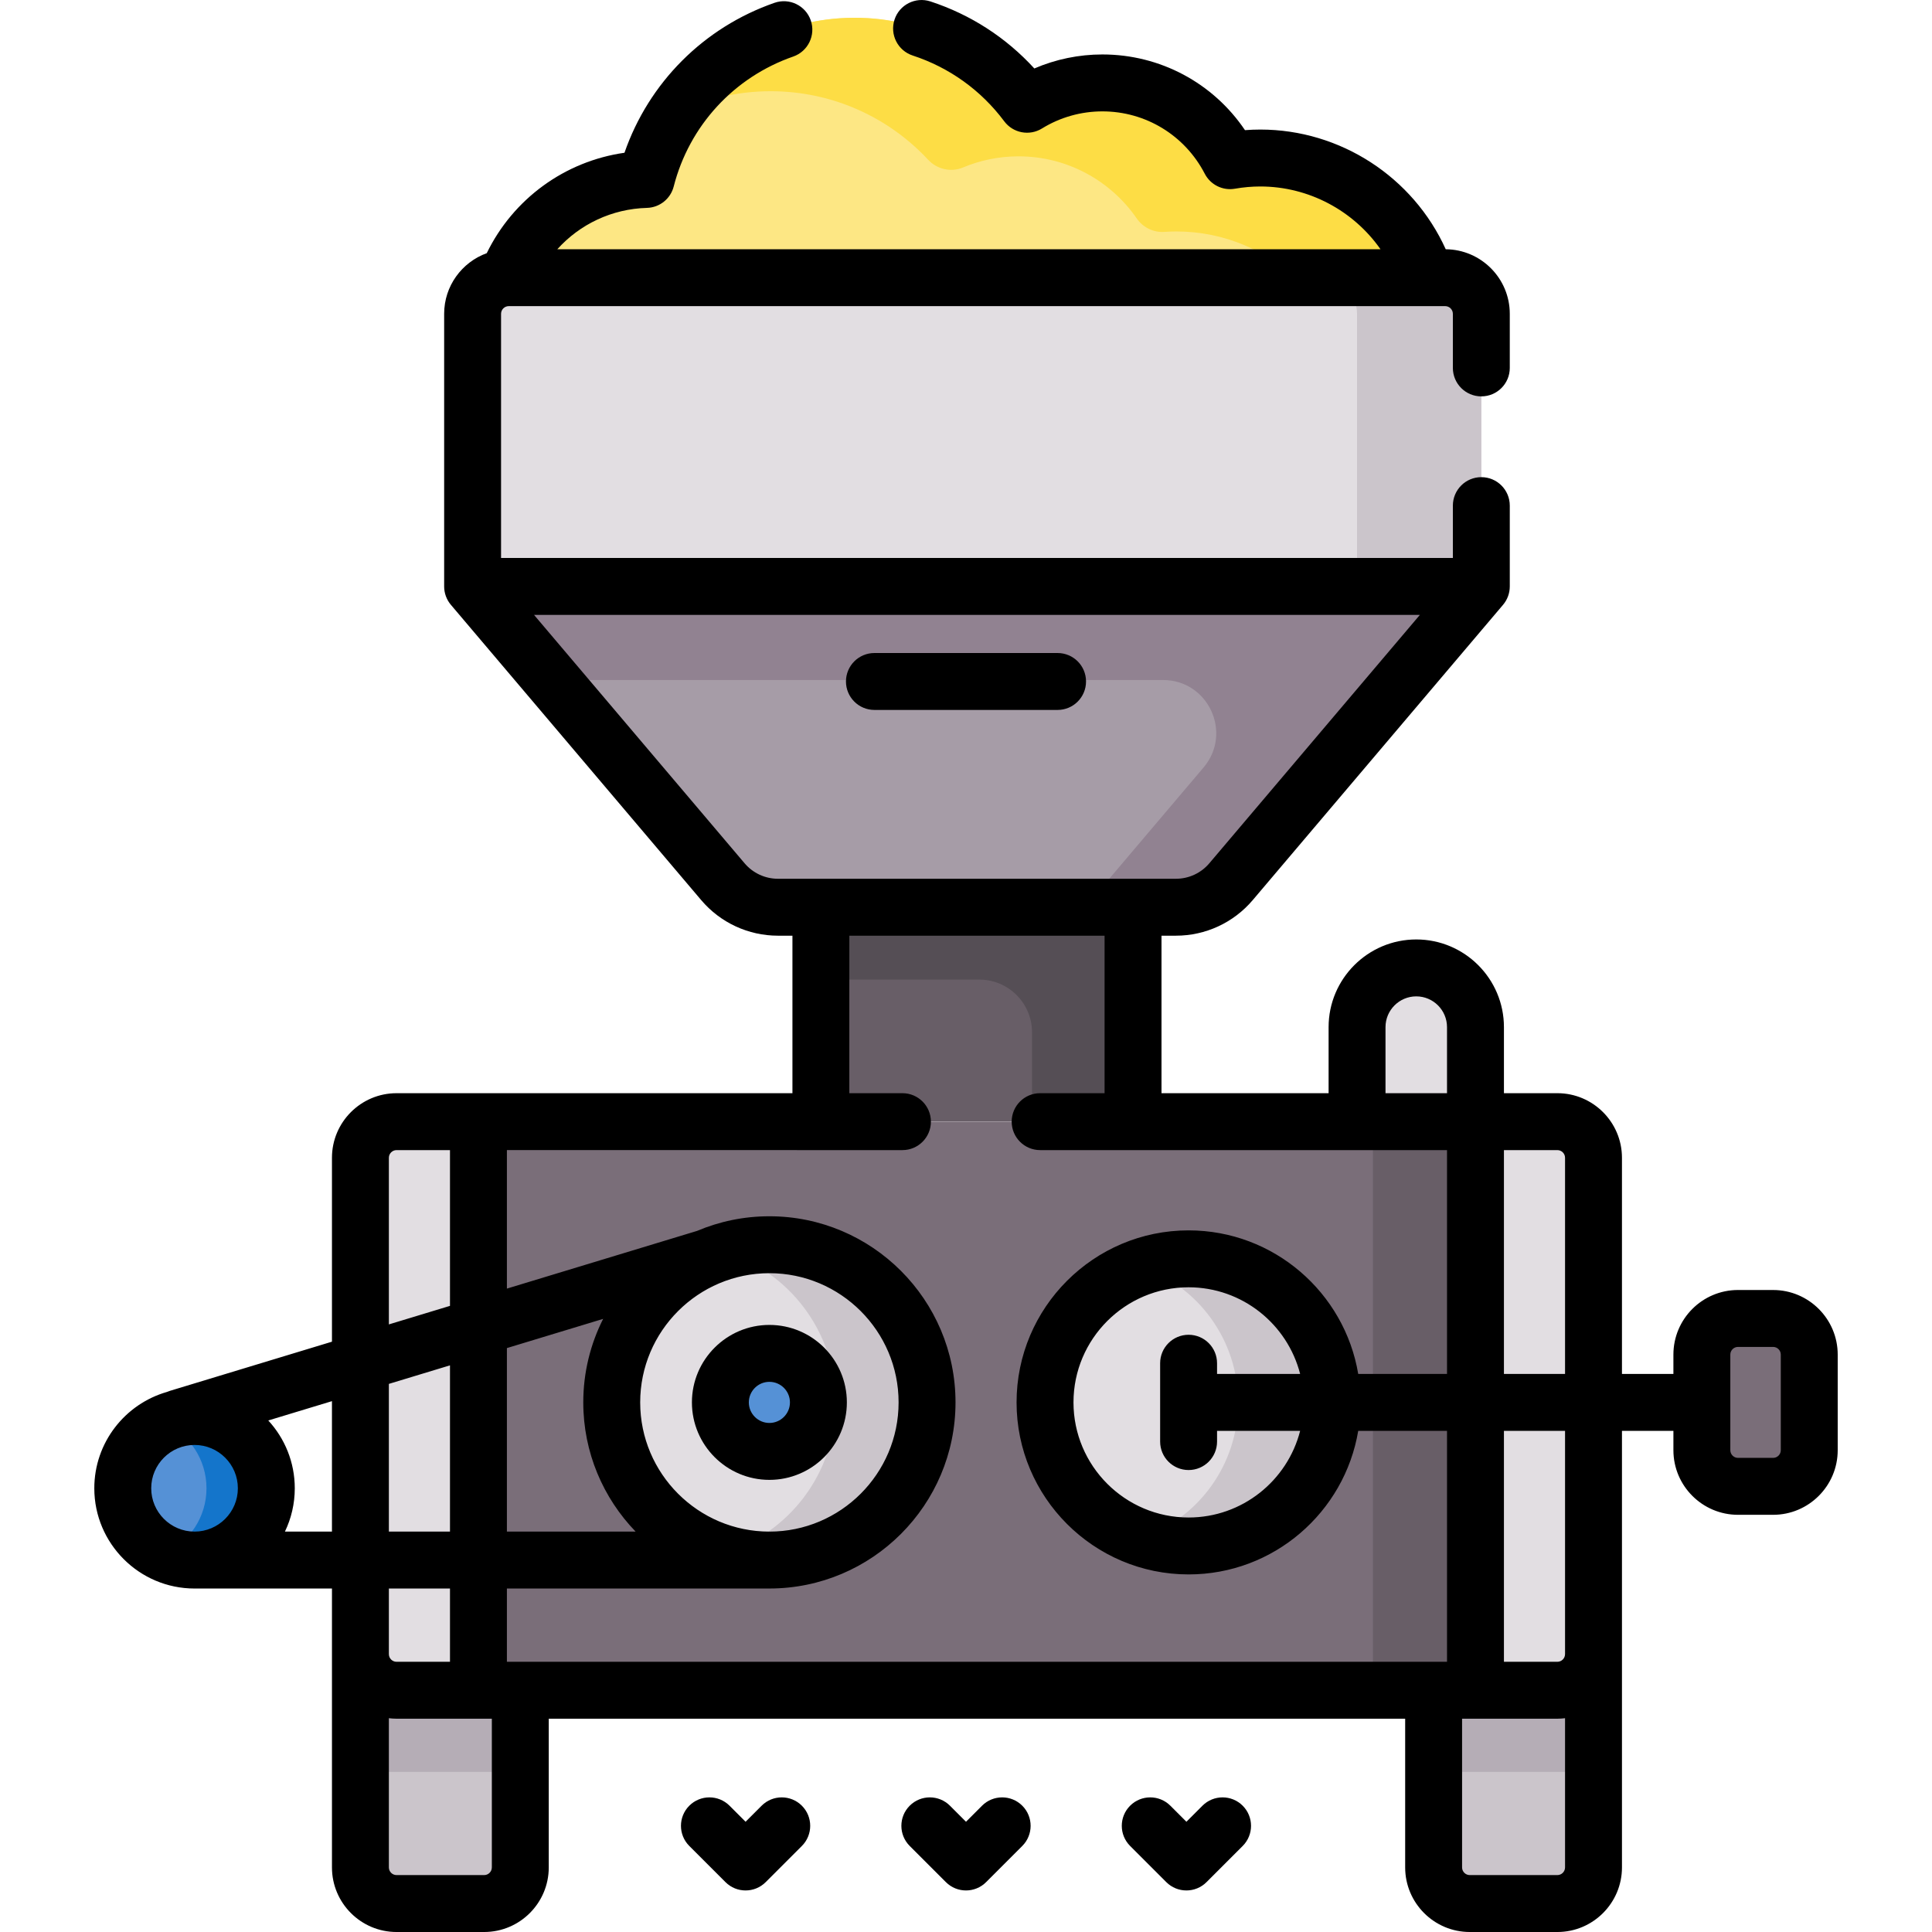 <svg id="Capa_1" enable-background="new 0 0 509.178 509.178" height="512" viewBox="0 0 509.178 509.178" width="512" xmlns="http://www.w3.org/2000/svg"><g><g><g><g><path d="m378.263 87.757c0-25.468-20.646-46.115-46.115-46.115-2.72 0-5.38.249-7.971.701-6.298-12.17-18.995-20.493-33.644-20.493-7.284 0-14.085 2.061-19.859 5.625-10.339-13.838-26.849-22.796-45.451-22.796-26.451 0-48.669 18.112-54.935 42.611-21.845.597-39.373 18.479-39.373 40.468v31.07h247.349z" fill="#fde784"/><path d="m356.153 118.823v-11.705c0-25.477-20.648-46.115-46.115-46.115-1.066 0-2.122.038-3.167.111-2.876.201-5.647-1.174-7.285-3.545-6.829-9.886-18.233-16.366-31.158-16.366-5.19 0-10.134 1.049-14.638 2.94-3.165 1.329-6.839.471-9.178-2.041-10.349-11.114-25.115-18.06-41.499-18.06-8.981 0-17.476 2.086-25.02 5.8 10.181-15.172 27.486-25.162 47.134-25.162 18.6 0 35.105 8.962 45.448 22.8 5.772-3.571 12.572-5.629 19.857-5.629 14.648 0 27.343 8.324 33.648 20.496 2.591-.457 5.248-.705 7.972-.705 25.467 0 46.106 20.648 46.106 46.115l.01 31.067h-22.115z" fill="#fddd45"/></g><g><g fill="#cbc5cb"><path d="m410.443 501.678h-23.089c-5.26 0-9.524-4.264-9.524-9.524v-56.215h42.137v56.215c0 5.26-4.264 9.524-9.524 9.524z"/><path d="m127.6 501.678h-23.09c-5.26 0-9.524-4.264-9.524-9.524v-56.215h42.137v56.215c.001 5.26-4.263 9.524-9.523 9.524z"/></g><g fill="#b5adb6"><path d="m377.829 435.939h42.137v31.036h-42.137z"/><path d="m94.986 435.939h42.137v31.036h-42.137z"/></g><g><path d="m388.861 295.611h-31.211v-24.914c0-8.619 6.987-15.605 15.606-15.605 8.619 0 15.605 6.987 15.605 15.605z" fill="#e2dee2"/><g><path d="m216.343 231.716h82.267v63.895h-82.267z" fill="#685e67"/><path d="m216.343 231.716v26.457h41.748c7.676 0 13.898 6.222 13.898 13.898v23.54h26.621v-63.895z" fill="#554e55"/><path d="m324.437 232.368 65.964-77.818v-71.845c0-5.26-4.264-9.524-9.524-9.524h-246.801c-5.26 0-9.524 4.264-9.524 9.524v71.845l65.964 77.818c3.619 4.27 8.933 6.731 14.53 6.731h104.861c5.597.001 10.911-2.461 14.53-6.731z" fill="#e2dee2"/><path d="m390.401 82.706v71.849l-65.963 77.811c-3.619 4.276-8.934 6.734-14.534 6.734h-32.753c5.6 0 10.914-2.457 14.534-6.734l65.963-77.811v-71.849c0-5.257-4.267-9.524-9.524-9.524h32.753c5.257 0 9.524 4.267 9.524 9.524z" fill="#cbc5cb"/><path d="m124.552 154.55 65.964 77.818c3.619 4.27 8.933 6.731 14.53 6.731h104.861c5.597 0 10.911-2.462 14.53-6.731l65.964-77.818z" fill="#a69ca7"/><path d="m124.552 154.55 20.909 24.667h161.058c11.925 0 18.39 13.957 10.679 23.053l-25.513 30.096c-3.619 4.276-8.933 6.733-14.534 6.733h32.753c5.6 0 10.914-2.457 14.534-6.733l65.963-77.811z" fill="#918291"/></g><path d="m410.443 445.463h-305.933c-5.26 0-9.524-4.264-9.524-9.524v-130.804c0-5.26 4.264-9.524 9.524-9.524h305.932c5.26 0 9.524 4.264 9.524 9.524v130.804c.001 5.26-4.263 9.524-9.523 9.524z" fill="#e2dee2"/><path d="m126.093 295.611h262.768v149.852h-262.768z" fill="#7a6e79"/><path d="m361.839 295.611h27.021v149.852h-27.021z" fill="#685e67"/><g><circle cx="202.773" cy="369.601" fill="#e2dee2" r="41.551"/><path d="m244.319 369.598c0 22.95-18.6 41.55-41.55 41.55-4.19 0-8.23-.62-12.04-1.78 17.07-5.16 29.5-21.01 29.5-39.77s-12.43-34.61-29.5-39.77c3.81-1.16 7.85-1.78 12.04-1.78 22.95 0 41.55 18.6 41.55 41.55z" fill="#cbc5cb"/></g><g><circle cx="202.773" cy="369.601" fill="#5591d6" r="12.918"/></g><g><circle cx="313.253" cy="369.601" fill="#e2dee2" r="37.837"/><path d="m351.089 369.598c0 20.9-16.94 37.84-37.84 37.84-4.34 0-8.5-.73-12.38-2.08 14.81-5.13 25.44-19.2 25.44-35.76 0-16.55-10.63-30.62-25.44-35.75 3.88-1.35 8.04-2.08 12.38-2.08 20.9 0 37.84 16.94 37.84 37.83z" fill="#cbc5cb"/></g><g><circle cx="51.271" cy="392.234" fill="#5591d6" r="18.918"/><path d="m70.189 392.238c0 10.44-8.47 18.91-18.92 18.91-2.81 0-5.48-.61-7.88-1.73 6.51-2.98 11.03-9.55 11.03-17.18s-4.52-14.21-11.03-17.19c2.4-1.12 5.07-1.73 7.88-1.73 10.45.001 18.92 8.47 18.92 18.92z" fill="#1475cb"/></g><path d="m467.302 391.724h-9.253c-5.26 0-9.524-4.264-9.524-9.524v-25.198c0-5.26 4.264-9.524 9.524-9.524h9.253c5.26 0 9.524 4.264 9.524 9.524v25.198c0 5.26-4.264 9.524-9.524 9.524z" fill="#7a6e79"/></g></g></g></g><g><path d="m202.773 349.183c-11.258 0-20.418 9.159-20.418 20.418s9.16 20.418 20.418 20.418 20.417-9.159 20.417-20.418-9.159-20.418-20.417-20.418zm0 25.836c-2.987 0-5.418-2.431-5.418-5.418s2.431-5.418 5.418-5.418 5.417 2.431 5.417 5.418-2.43 5.418-5.417 5.418z"/><path d="m467.302 339.978h-9.253c-9.387 0-17.024 7.637-17.024 17.024v5.099h-13.558v-56.967c0-9.388-7.637-17.024-17.024-17.024h-14.082v-17.413c0-12.74-10.365-23.105-23.105-23.105s-23.105 10.365-23.105 23.105v17.413h-44.04v-41.511h3.797c7.816 0 15.197-3.42 20.251-9.382l65.964-77.817c1.148-1.354 1.779-3.073 1.779-4.85v-21.298c0-4.143-3.358-7.5-7.5-7.5s-7.5 3.357-7.5 7.5v13.798h-250.85v-64.344c0-1.116.908-2.024 2.024-2.024h246.801c1.116 0 2.024.908 2.024 2.024v14.258c0 4.143 3.358 7.5 7.5 7.5s7.5-3.357 7.5-7.5v-14.258c0-9.34-7.561-16.94-16.882-17.017-8.604-19.022-27.762-31.546-48.871-31.546-1.336 0-2.684.053-4.037.156-8.385-12.423-22.349-19.949-37.578-19.949-6.202 0-12.299 1.265-17.937 3.692-7.441-8.146-16.801-14.202-27.386-17.668-3.936-1.287-8.172.857-9.462 4.794-1.289 3.937.857 8.172 4.793 9.462 9.678 3.169 18.02 9.163 24.124 17.334 2.325 3.112 6.641 3.934 9.947 1.894 4.778-2.949 10.283-4.508 15.92-4.508 11.396 0 21.735 6.3 26.984 16.44 1.505 2.908 4.723 4.506 7.947 3.941 2.244-.391 4.493-.589 6.684-.589 12.779 0 24.562 6.374 31.677 16.539h-216.943c5.932-6.592 14.39-10.643 23.612-10.896 3.349-.092 6.231-2.393 7.061-5.639 4.094-16.006 15.868-28.809 31.497-34.247 3.912-1.361 5.98-5.636 4.619-9.548-1.361-3.913-5.64-5.979-9.548-4.618-18.679 6.499-33.139 21.064-39.543 39.522-15.721 2.241-29.31 12.122-36.298 26.463-6.537 2.379-11.227 8.637-11.227 15.986v71.845c0 1.776.63 3.495 1.779 4.85l65.964 77.817c5.054 5.962 12.435 9.382 20.251 9.382h3.797v41.511h-104.335c-9.387 0-17.023 7.637-17.023 17.024v48.465l-42.711 12.958c-.266.081-.522.177-.772.283-11.043 3.165-19.151 13.347-19.151 25.394 0 14.567 11.851 26.419 26.418 26.419h36.216v73.501c0 9.388 7.637 17.024 17.024 17.024h23.089c9.387 0 17.024-7.637 17.024-17.024v-39.19h225.706v39.19c0 9.388 7.637 17.024 17.024 17.024h23.089c9.387 0 17.024-7.637 17.024-17.024v-115.052h13.558v5.099c0 9.388 7.637 17.024 17.024 17.024h9.253c9.387 0 17.024-7.637 17.024-17.024v-25.197c0-9.388-7.637-17.025-17.024-17.025zm-54.835-34.844v56.967h-16.106v-58.991h14.082c1.116 0 2.024.908 2.024 2.024zm-47.317-34.437c0-4.47 3.636-8.105 8.105-8.105s8.105 3.636 8.105 8.105v17.413h-16.21zm-168.913-43.179-55.496-65.468h233.47l-55.496 65.468c-2.198 2.594-5.409 4.081-8.809 4.081h-104.86c-3.4 0-6.611-1.487-8.809-4.081zm41.602 75.592c4.142 0 7.5-3.357 7.5-7.5s-3.358-7.5-7.5-7.5h-13.996v-41.511h67.267v41.511h-16.982c-4.142 0-7.5 3.357-7.5 7.5s3.358 7.5 7.5 7.5h107.232v58.991h-23.403c-3.586-21.441-22.262-37.837-44.705-37.837-24.999 0-45.337 20.338-45.337 45.337s20.338 45.337 45.337 45.337c22.443 0 41.119-16.396 44.705-37.837h23.403v60.862h-247.767v-19.311h69.18c27.047 0 49.051-22.005 49.051-49.052s-22.004-49.052-49.051-49.052c-6.758 0-13.201 1.374-19.065 3.857l-50.115 15.205v-36.5zm75.414 48.669c-4.142 0-7.5 3.357-7.5 7.5v20.648c0 4.143 3.358 7.5 7.5 7.5s7.5-3.357 7.5-7.5v-2.826h21.896c-3.347 13.112-15.257 22.837-29.396 22.837-16.728 0-30.337-13.609-30.337-30.337s13.609-30.337 30.337-30.337c14.14 0 26.049 9.725 29.396 22.837h-21.896v-2.822c0-4.143-3.358-7.5-7.5-7.5zm-179.66 3.507 25.365-7.696c-3.342 6.625-5.236 14.099-5.236 22.011 0 13.218 5.264 25.222 13.795 34.052h-33.924zm-15 48.367h-16.106v-38.93l16.106-4.886zm84.18 0c-18.776 0-34.052-15.275-34.052-34.052s15.275-34.052 34.052-34.052c18.776 0 34.051 15.275 34.051 34.052s-15.275 34.052-34.051 34.052zm-100.286-98.519c0-1.116.908-2.024 2.023-2.024h14.083v41.052l-16.106 4.886zm-62.635 87.1c0-6.296 5.122-11.418 11.418-11.418s11.418 5.122 11.418 11.418c0 6.297-5.122 11.419-11.418 11.419s-11.418-5.122-11.418-11.419zm35.239 11.419c1.664-3.458 2.598-7.332 2.598-11.419 0-6.886-2.65-13.163-6.982-17.87l16.779-5.091v34.379h-12.395zm43.502 15v19.311h-14.083c-1.116 0-2.023-.908-2.023-2.024v-17.286h16.106zm11.031 73.501c0 1.116-.908 2.024-2.024 2.024h-23.089c-1.116 0-2.024-.908-2.024-2.024v-39.322c.665.079 1.338.132 2.024.132h21.583 3.531v39.19zm280.819 2.024h-23.089c-1.116 0-2.024-.908-2.024-2.024v-39.19h3.531 21.582c.686 0 1.359-.052 2.024-.132v39.322c0 1.116-.908 2.024-2.024 2.024zm2.024-58.239c0 1.116-.908 2.024-2.024 2.024h-14.082v-60.862h16.106zm56.859-53.739c0 1.116-.908 2.024-2.024 2.024h-9.253c-1.116 0-2.024-.908-2.024-2.024v-25.197c0-1.116.908-2.024 2.024-2.024h9.253c1.116 0 2.024.908 2.024 2.024z"/><path d="m200.728 475.894-4.229 4.229-4.229-4.229c-2.929-2.928-7.678-2.928-10.606 0-2.929 2.93-2.929 7.678 0 10.607l9.532 9.532c1.464 1.464 3.384 2.196 5.303 2.196s3.839-.732 5.303-2.196l9.532-9.532c2.929-2.93 2.929-7.678 0-10.607-2.928-2.928-7.677-2.928-10.606 0z"/><path d="m258.818 475.894-4.229 4.229-4.229-4.229c-2.929-2.928-7.678-2.928-10.606 0-2.929 2.93-2.929 7.678 0 10.607l9.532 9.532c1.464 1.464 3.384 2.196 5.303 2.196s3.839-.732 5.303-2.196l9.532-9.532c2.929-2.93 2.929-7.678 0-10.607-2.928-2.928-7.677-2.928-10.606 0z"/><path d="m316.908 475.894-4.229 4.229-4.229-4.229c-2.929-2.928-7.678-2.928-10.606 0-2.929 2.93-2.929 7.678 0 10.607l9.532 9.532c1.464 1.464 3.384 2.196 5.303 2.196s3.839-.732 5.303-2.196l9.532-9.532c2.929-2.93 2.929-7.678 0-10.607-2.928-2.928-7.677-2.928-10.606 0z"/><path d="m278.723 172.103h-48.269c-4.142 0-7.5 3.357-7.5 7.5s3.358 7.5 7.5 7.5h48.269c4.142 0 7.5-3.357 7.5-7.5s-3.357-7.5-7.5-7.5z"/></g></g></svg>